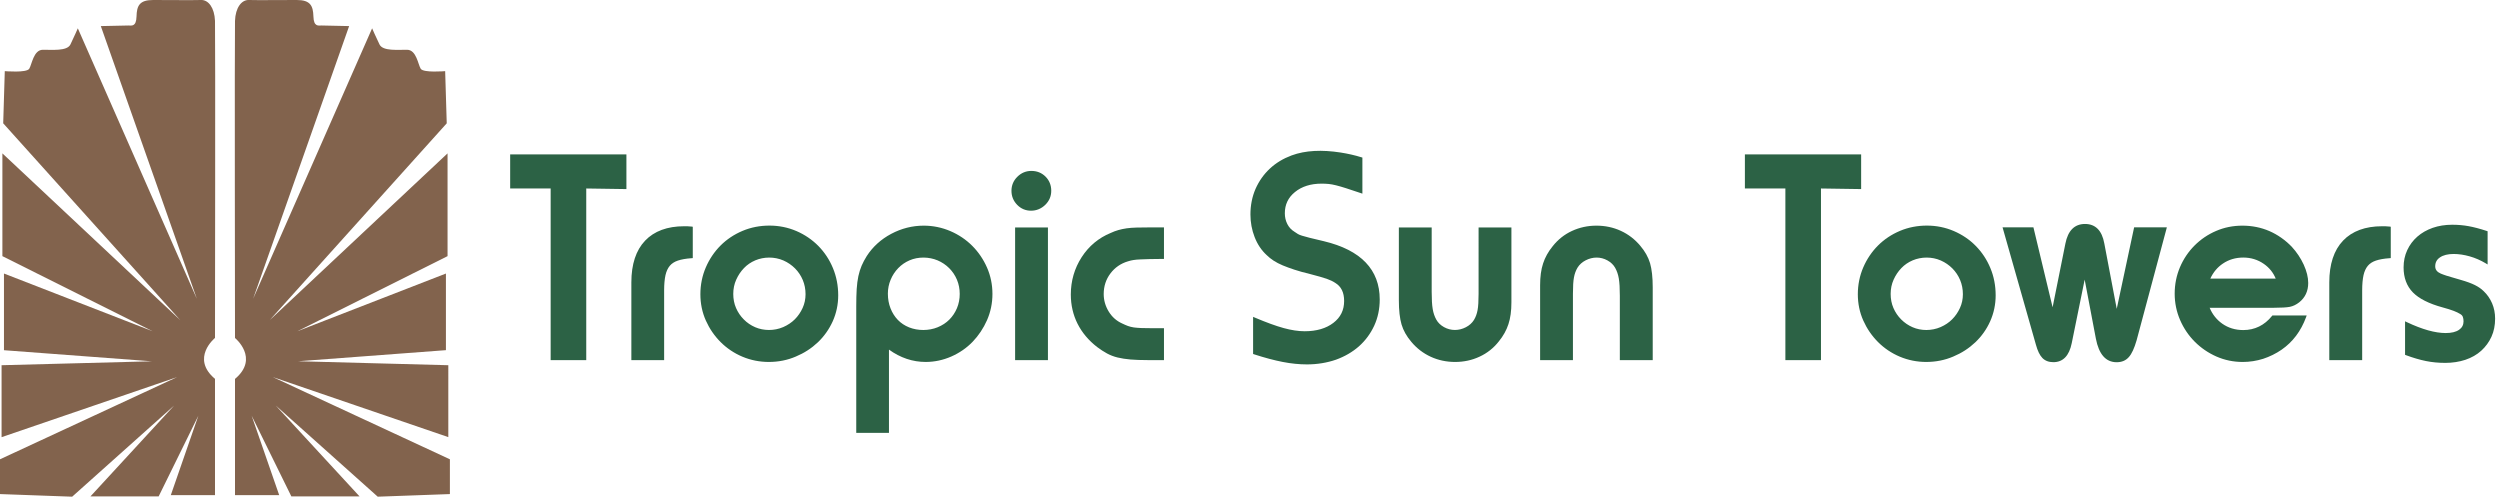<svg viewBox="0 0 460 92" fill="none" xmlns="http://www.w3.org/2000/svg">
  <path d="M107.62 34.43v31.58h-6.05v-31.58h-7.45v-5.77h20.89v5.88l-7.39-.11Z" fill="#2C6245"></path>
  <path d="M107.87 66.26h-6.55v-31.58h-7.45v-6.27h21.39v6.38l-7.39-.11v31.58Zm-6.05-.5h5.55v-31.58l7.39.11v-5.38H94.38v5.27h7.45v31.58h-.01ZM116.41 51.96c0-3.29.82-5.79 2.46-7.5 1.64-1.71 3.98-2.58 7-2.58h.56c.22 0 .48.02.78.06v5.32c-1.05.08-1.9.22-2.58.45-.67.22-1.2.57-1.6 1.04-.39.47-.67 1.07-.84 1.82-.17.75-.25 1.7-.25 2.86v12.6h-5.53V51.96Z" fill="#2C6245"></path>
  <path d="M122.21 66.26h-6.04v-14.3c0-3.34.85-5.92 2.53-7.68 1.68-1.76 4.1-2.65 7.18-2.65h.56c.23 0 .51.02.81.06l.22.03v5.77l-.23.02c-1.02.07-1.87.22-2.52.44-.62.21-1.12.53-1.48.96-.36.43-.63 1.01-.79 1.71-.16.73-.25 1.67-.25 2.8v12.84h.01Zm-5.55-.5h5.04V53.41c0-1.17.09-2.15.26-2.91.18-.78.48-1.43.89-1.93.42-.5 1-.87 1.71-1.11.63-.21 1.44-.36 2.41-.44v-4.87c-.2-.02-.38-.03-.53-.03h-.56c-2.94 0-5.24.84-6.82 2.5-1.59 1.66-2.39 4.13-2.39 7.33v13.81h-.01Zm29.78-23.01c1.52.65 2.83 1.55 3.96 2.69 1.12 1.14 2 2.47 2.64 4 .64 1.53.95 3.17.95 4.93 0 1.64-.33 3.19-.98 4.65-.65 1.46-1.55 2.73-2.69 3.81s-2.47 1.94-3.98 2.58c-1.52.63-3.13.95-4.85.95-1.68 0-3.27-.32-4.77-.95-1.5-.63-2.81-1.51-3.93-2.63-1.12-1.12-2.01-2.42-2.67-3.89-.65-1.47-.98-3.05-.98-4.73 0-1.72.33-3.33.98-4.84.65-1.51 1.54-2.83 2.67-3.95 1.12-1.12 2.44-2 3.96-2.63 1.52-.63 3.13-.95 4.86-.95 1.7-.03 3.31.3 4.83.96Zm-7.56 4.92c-.84.36-1.56.85-2.18 1.48-.61.64-1.11 1.37-1.48 2.21-.37.84-.56 1.75-.56 2.72 0 .97.18 1.87.53 2.69.35.82.85 1.55 1.48 2.18.63.63 1.36 1.13 2.17 1.48.82.36 1.71.53 2.68.53.93 0 1.82-.19 2.68-.56.85-.37 1.59-.87 2.2-1.48.61-.61 1.11-1.33 1.48-2.16.37-.82.56-1.7.56-2.63 0-.97-.18-1.88-.53-2.72-.35-.84-.85-1.58-1.48-2.21-.63-.63-1.37-1.14-2.2-1.51-.83-.37-1.72-.56-2.65-.56-.96.01-1.86.19-2.7.54Z" fill="#2C6245"></path>
  <path d="M141.47 66.6c-1.71 0-3.35-.33-4.87-.97-1.52-.64-2.87-1.55-4.01-2.69-1.14-1.14-2.05-2.47-2.72-3.97-.67-1.5-1-3.13-1-4.83 0-1.74.34-3.41 1-4.94.66-1.53 1.58-2.89 2.72-4.03 1.14-1.14 2.5-2.04 4.04-2.69 1.54-.65 3.21-.97 4.95-.97 1.75 0 3.41.34 4.95 1 1.54.66 2.9 1.59 4.04 2.74 1.14 1.16 2.05 2.53 2.69 4.08.65 1.56.97 3.25.97 5.02 0 1.67-.34 3.27-1 4.75-.67 1.48-1.59 2.79-2.75 3.89s-2.52 1.98-4.06 2.62c-1.53.66-3.2.99-4.95.99Zm.12-24.59c-1.68 0-3.28.31-4.76.93-1.48.62-2.78 1.49-3.88 2.58-1.09 1.09-1.97 2.39-2.61 3.87-.64 1.47-.96 3.07-.96 4.74 0 1.64.32 3.2.96 4.63.64 1.44 1.52 2.72 2.61 3.82 1.1 1.09 2.39 1.96 3.85 2.58 1.46.62 3.03.93 4.67.93 1.68 0 3.28-.31 4.76-.93 1.48-.62 2.8-1.47 3.91-2.53 1.11-1.05 2-2.31 2.64-3.73.64-1.42.96-2.95.96-4.55 0-1.71-.31-3.34-.94-4.83-.62-1.49-1.49-2.81-2.59-3.92-1.09-1.11-2.4-2-3.88-2.63-1.47-.63-3.07-.96-4.74-.96Zm-.06 19.21c-1 0-1.93-.19-2.78-.55-.84-.37-1.6-.88-2.25-1.54-.65-.65-1.17-1.42-1.53-2.26-.36-.85-.55-1.78-.55-2.79 0-1 .19-1.95.58-2.82.38-.86.89-1.63 1.53-2.29.63-.65 1.39-1.17 2.26-1.54 1.7-.72 3.79-.76 5.55.03.86.38 1.63.91 2.28 1.56.65.65 1.17 1.43 1.53 2.29.36.87.55 1.81.55 2.81 0 .96-.2 1.88-.58 2.73-.38.84-.9 1.59-1.53 2.23-.63.64-1.4 1.15-2.28 1.54-.89.41-1.82.6-2.78.6Zm-2.55-13.32c-.8.34-1.51.82-2.09 1.43-.59.61-1.07 1.33-1.43 2.14-.36.8-.54 1.68-.54 2.61 0 .93.17 1.81.51 2.59.34.79.82 1.5 1.43 2.11.6.61 1.31 1.09 2.1 1.43 1.53.66 3.48.7 5.16-.03.82-.36 1.54-.84 2.13-1.43.59-.59 1.07-1.29 1.43-2.08.36-.79.54-1.64.54-2.53 0-.93-.17-1.81-.51-2.62-.34-.81-.82-1.52-1.42-2.13-.61-.61-1.32-1.1-2.13-1.46-1.67-.73-3.61-.69-5.18-.03Zm18.82 8.42c0-1.19.03-2.23.08-3.11.06-.88.16-1.66.31-2.35.15-.69.35-1.32.59-1.88.24-.56.55-1.14.93-1.74 1.08-1.68 2.55-3.01 4.41-4 1.85-.99 3.81-1.48 5.87-1.48 1.68 0 3.28.33 4.8.98 1.52.65 2.83 1.54 3.96 2.66 1.12 1.12 2.01 2.43 2.67 3.92.65 1.49.98 3.08.98 4.76 0 1.68-.33 3.26-.98 4.73-.65 1.48-1.52 2.77-2.6 3.89s-2.36 2.01-3.84 2.66c-1.48.65-3.02.98-4.62.98-2.5 0-4.84-.84-7-2.52v15.58h-5.54v-23.08h-.02Zm9.46-8.65c-.82.36-1.54.85-2.16 1.48-.62.64-1.1 1.37-1.46 2.21-.35.84-.53 1.73-.53 2.66 0 1.01.17 1.94.5 2.8.33.86.8 1.6 1.4 2.21.6.62 1.32 1.09 2.16 1.43.84.34 1.74.5 2.72.5.97 0 1.88-.18 2.74-.53.86-.35 1.6-.84 2.21-1.46.62-.62 1.1-1.34 1.46-2.18.35-.84.53-1.75.53-2.72 0-.97-.18-1.88-.53-2.72-.36-.84-.85-1.58-1.48-2.21-.64-.63-1.37-1.13-2.21-1.48-.84-.35-1.75-.53-2.72-.53-.93.01-1.81.19-2.63.54Z" fill="#2C6245"></path>
  <path d="M163.59 79.65h-6.04v-23.33c0-1.2.03-2.25.08-3.12.06-.89.16-1.69.31-2.39.15-.7.36-1.35.6-1.92.25-.57.56-1.17.94-1.77 1.1-1.71 2.62-3.09 4.5-4.09s3.89-1.51 5.98-1.51c1.71 0 3.36.34 4.9 1 1.54.66 2.89 1.57 4.03 2.71 1.14 1.14 2.05 2.48 2.72 4 .67 1.52 1 3.16 1 4.86 0 1.7-.34 3.33-1 4.83-.66 1.49-1.55 2.83-2.65 3.97-1.1 1.14-2.42 2.05-3.92 2.71-1.5.66-3.09 1-4.72 1-2.39 0-4.66-.76-6.75-2.27v15.32h.02Zm-5.54-.5h5.04v-15.83l.4.31c2.11 1.64 4.41 2.47 6.85 2.47 1.56 0 3.08-.32 4.52-.96 1.44-.64 2.7-1.51 3.76-2.61 1.06-1.09 1.92-2.38 2.56-3.82.64-1.44.96-2.99.96-4.63 0-1.64-.32-3.2-.96-4.66-.64-1.46-1.52-2.75-2.61-3.84-1.1-1.09-2.4-1.97-3.88-2.61-1.48-.64-3.06-.96-4.7-.96-2.01 0-3.94.49-5.75 1.46-1.81.96-3.26 2.28-4.31 3.92-.36.58-.67 1.15-.91 1.7-.24.54-.43 1.16-.58 1.83-.15.67-.25 1.45-.3 2.31-.06.87-.08 1.91-.08 3.09v22.83h-.01Zm11.84-17.93c-1 0-1.94-.18-2.81-.52-.87-.35-1.62-.85-2.24-1.49-.62-.64-1.11-1.41-1.45-2.29-.35-.88-.52-1.86-.52-2.89 0-.96.19-1.89.55-2.76.36-.86.87-1.63 1.51-2.29.64-.65 1.39-1.17 2.24-1.54 1.73-.75 3.84-.72 5.54 0 .87.37 1.64.88 2.29 1.54.65.66 1.17 1.43 1.54 2.29.37.87.55 1.81.55 2.81s-.19 1.95-.55 2.81c-.37.87-.88 1.63-1.51 2.26-.64.64-1.41 1.14-2.29 1.51-.89.38-1.85.56-2.85.56Zm-2.53-13.32c-.79.34-1.49.82-2.08 1.43-.59.61-1.07 1.33-1.4 2.14-.34.8-.51 1.67-.51 2.56 0 .97.16 1.88.49 2.71.32.82.78 1.54 1.35 2.13.57.59 1.27 1.05 2.07 1.37 1.61.64 3.62.65 5.27-.03.82-.34 1.54-.81 2.13-1.4.59-.59 1.06-1.3 1.4-2.1.34-.81.51-1.69.51-2.62 0-.93-.17-1.81-.51-2.62-.34-.81-.82-1.52-1.43-2.13-.61-.61-1.33-1.09-2.13-1.43-1.59-.67-3.56-.7-5.16-.01Zm24.85-15.23c.65.65.98 1.46.98 2.44 0 .93-.35 1.74-1.04 2.41-.69.67-1.5 1.01-2.44 1.01-.93 0-1.73-.34-2.38-1.01-.65-.67-.98-1.47-.98-2.41 0-.93.34-1.74 1.01-2.41.67-.67 1.47-1.01 2.41-1.01.97-.01 1.78.32 2.44.98Zm-5.18 33.34v-23.91h5.54v23.91h-5.54Z" fill="#2C6245"></path>
  <path d="M192.82 66.26h-6.04v-24.41h6.04v24.41Zm-5.54-.5h5.04v-23.41h-5.04v23.41Zm2.44-26.99c-1 0-1.86-.36-2.56-1.08-.7-.72-1.05-1.59-1.05-2.58 0-1 .36-1.87 1.08-2.58.72-.72 1.59-1.08 2.58-1.08 1.03 0 1.91.35 2.61 1.05.7.7 1.05 1.58 1.05 2.61 0 1-.37 1.87-1.11 2.59-.73.7-1.61 1.07-2.6 1.07Zm.05-6.84c-.87 0-1.6.31-2.23.93-.63.63-.93 1.36-.93 2.23 0 .87.3 1.6.91 2.23.61.63 1.33.93 2.2.93.87 0 1.61-.31 2.26-.94.65-.63.96-1.36.96-2.23 0-.91-.3-1.65-.91-2.26-.61-.59-1.35-.89-2.26-.89Zm21.45 34.08c-1.23 0-2.29-.04-3.16-.11-.88-.07-1.66-.2-2.35-.36-.69-.17-1.33-.41-1.9-.73-.58-.32-1.17-.7-1.77-1.15-1.55-1.19-2.73-2.59-3.54-4.2-.81-1.61-1.22-3.36-1.22-5.26 0-2.46.65-4.7 1.95-6.72 1.3-2.02 3.04-3.47 5.22-4.37.48-.22.95-.4 1.4-.53.45-.13.94-.23 1.48-.31.54-.07 1.15-.12 1.82-.14.67-.02 1.51-.03 2.52-.03h2.24v5.3c-.93 0-1.73.01-2.38.03-.65.02-1.22.04-1.71.06-.49.02-.92.06-1.29.11-.37.06-.73.14-1.06.25-1.38.41-2.5 1.18-3.36 2.32-.86 1.14-1.29 2.45-1.29 3.94 0 1.19.32 2.31.95 3.35.63 1.04 1.49 1.81 2.58 2.29.37.19.74.34 1.09.48.35.13.74.22 1.15.28.41.06.9.09 1.46.11.56.02 1.25.03 2.07.03h1.79v5.38h-2.69v-.02Z" fill="#2C6245"></path>
  <path d="M211.22 66.26c-1.24 0-2.31-.04-3.19-.11-.89-.08-1.69-.2-2.39-.37-.71-.17-1.37-.43-1.96-.75-.58-.32-1.19-.71-1.8-1.17-1.57-1.21-2.79-2.66-3.61-4.29-.82-1.63-1.24-3.44-1.24-5.38 0-2.5.67-4.81 1.99-6.86 1.32-2.05 3.12-3.55 5.33-4.46.48-.22.96-.41 1.43-.54.46-.13.97-.24 1.52-.32.55-.08 1.17-.12 1.85-.14.67-.02 1.52-.03 2.53-.03h2.49v5.8h-.25c-.93 0-1.72.01-2.37.03-.65.02-1.22.04-1.71.06-.48.02-.9.05-1.26.11-.36.05-.7.14-1.02.24-1.33.39-2.42 1.14-3.24 2.23-.82 1.08-1.24 2.36-1.24 3.79 0 1.14.31 2.22.92 3.22.61 1 1.44 1.73 2.46 2.19.37.18.73.34 1.08.47.33.12.7.21 1.1.27.39.05.87.09 1.43.11.56.02 1.25.03 2.06.03h2.04v5.87h-2.95Zm.45-23.91c-1 0-1.84.01-2.51.03-.66.02-1.26.06-1.79.14-.53.07-1.02.17-1.45.3-.44.13-.9.3-1.37.52-2.13.88-3.85 2.31-5.11 4.28-1.27 1.97-1.91 4.18-1.91 6.58 0 1.86.4 3.59 1.19 5.15.79 1.56 1.96 2.95 3.47 4.11.59.44 1.18.82 1.74 1.13.56.31 1.18.54 1.84.71.67.16 1.45.28 2.31.36.86.07 1.92.11 3.14.11h2.44v-4.88h-1.54c-.83 0-1.52-.01-2.08-.03-.57-.02-1.07-.06-1.48-.11-.43-.06-.83-.16-1.2-.29-.37-.14-.74-.3-1.12-.49-1.11-.5-2.02-1.3-2.68-2.38-.66-1.08-.99-2.25-.99-3.48 0-1.54.45-2.91 1.34-4.09.89-1.17 2.06-1.98 3.49-2.41.34-.11.71-.2 1.1-.26.38-.06.82-.1 1.32-.11.49-.02 1.06-.04 1.71-.06.6-.02 1.31-.03 2.14-.03v-4.8h-2Zm38.75-7.08c-1.08-.37-1.98-.67-2.69-.9-.71-.22-1.33-.4-1.85-.53s-.99-.21-1.4-.25c-.41-.04-.86-.06-1.34-.06-2.05 0-3.73.53-5.04 1.6-1.31 1.06-1.96 2.44-1.96 4.12 0 .75.16 1.44.48 2.07.32.64.78 1.14 1.38 1.51.26.19.49.34.68.45.19.11.46.22.82.34.36.11.84.24 1.44.39.6.15 1.47.36 2.59.62 6.73 1.61 10.09 5.1 10.09 10.47 0 1.72-.33 3.29-1 4.73-.67 1.44-1.58 2.67-2.74 3.7-1.16 1.03-2.55 1.83-4.15 2.41-1.61.58-3.37.87-5.27.87-1.38 0-2.84-.15-4.37-.45-1.53-.3-3.29-.76-5.26-1.4v-6.27c2.13.9 3.9 1.54 5.32 1.93 1.42.39 2.73.59 3.92.59 2.24 0 4.05-.53 5.43-1.6 1.38-1.06 2.07-2.47 2.07-4.23 0-1.64-.58-2.82-1.74-3.53-.45-.3-.99-.56-1.62-.78-.64-.22-1.68-.52-3.14-.9-1.08-.26-2.03-.52-2.83-.78-.8-.26-1.51-.52-2.13-.78-.62-.26-1.16-.54-1.62-.84-.47-.3-.89-.63-1.26-1.01-.93-.86-1.65-1.93-2.16-3.22-.51-1.29-.76-2.64-.76-4.06 0-1.68.31-3.22.92-4.62.62-1.4 1.47-2.61 2.58-3.64 1.1-1.03 2.41-1.82 3.92-2.38 1.51-.56 3.18-.84 5.01-.84 1.23 0 2.52.1 3.86.31 1.34.21 2.61.5 3.81.87v6.09h.01Z" fill="#2C6245"></path>
  <path d="M240.45 67.05c-1.39 0-2.88-.15-4.42-.45-1.54-.3-3.32-.77-5.29-1.41l-.17-.06v-6.83l.35.15c2.11.89 3.89 1.54 5.29 1.92 1.39.38 2.68.58 3.85.58 2.17 0 3.95-.52 5.28-1.54s1.98-2.34 1.98-4.03c0-1.56-.53-2.65-1.62-3.32-.43-.29-.96-.54-1.58-.76-.63-.22-1.68-.52-3.11-.89-1.08-.26-2.03-.52-2.84-.79-.8-.26-1.52-.53-2.15-.79-.62-.26-1.18-.55-1.66-.86-.48-.31-.92-.66-1.3-1.04-.95-.87-1.7-1.99-2.21-3.31-.51-1.31-.77-2.71-.77-4.15 0-1.71.32-3.29.94-4.72.63-1.42 1.51-2.68 2.63-3.72 1.12-1.05 2.47-1.86 4-2.43 2.56-.95 5.62-1.06 9-.54 1.34.21 2.64.5 3.85.88l.18.05v6.64l-.33-.11c-1.08-.37-1.97-.67-2.68-.89-.69-.22-1.31-.4-1.83-.53-.51-.13-.97-.21-1.36-.25-.41-.04-.85-.06-1.32-.06-1.98 0-3.63.52-4.88 1.54-1.26 1.02-1.87 2.31-1.87 3.92 0 .7.15 1.36.45 1.96.3.59.73 1.07 1.29 1.41.27.19.49.34.67.44.17.1.43.21.76.31.35.11.83.24 1.42.39.6.15 1.46.35 2.59.62 6.82 1.63 10.28 5.23 10.28 10.72 0 1.75-.34 3.37-1.02 4.84-.68 1.46-1.62 2.73-2.8 3.78-1.18 1.04-2.6 1.87-4.23 2.46-1.65.57-3.45.87-5.37.87Zm-9.38-2.28c1.88.6 3.59 1.05 5.06 1.34 3.58.7 6.78.57 9.5-.41 1.57-.57 2.94-1.36 4.07-2.36 1.13-1 2.03-2.21 2.68-3.61.65-1.4.98-2.95.98-4.63 0-5.22-3.33-8.66-9.9-10.23-1.13-.26-1.99-.47-2.59-.62-.6-.15-1.09-.28-1.45-.4-.38-.12-.66-.24-.87-.36-.19-.11-.42-.27-.69-.46-.63-.39-1.12-.93-1.46-1.6-.34-.67-.51-1.4-.51-2.18 0-1.75.69-3.2 2.05-4.31 1.35-1.1 3.09-1.65 5.2-1.65.48 0 .94.02 1.37.06.42.04.9.12 1.44.26.53.13 1.16.31 1.86.54.64.2 1.42.46 2.36.78v-5.57c-1.13-.34-2.34-.61-3.6-.81-3.3-.5-6.28-.4-8.75.52-1.47.55-2.76 1.33-3.84 2.33-1.07 1-1.92 2.2-2.52 3.56-.6 1.36-.9 2.88-.9 4.52 0 1.38.25 2.72.74 3.97s1.19 2.3 2.09 3.13c.37.37.77.69 1.23.98.45.29.99.57 1.59.82.61.26 1.32.52 2.11.78.8.26 1.74.52 2.81.78 1.45.37 2.52.68 3.16.9.65.23 1.22.5 1.68.81 1.22.75 1.85 2.01 1.85 3.74 0 1.83-.73 3.32-2.17 4.43-1.42 1.09-3.3 1.65-5.58 1.65-1.21 0-2.56-.2-3.99-.6-1.34-.37-3.02-.97-5-1.8v5.7h-.01ZM263.19 42.1v11.59c0 1.38.06 2.46.19 3.22.13.77.36 1.45.7 2.04.33.6.83 1.08 1.5 1.46.67.37 1.37.56 2.11.56.74 0 1.46-.18 2.14-.53.69-.35 1.22-.83 1.59-1.43.33-.56.57-1.18.7-1.88.13-.69.2-1.71.2-3.05V42.1h5.54v13.55c0 1.53-.18 2.84-.53 3.92-.36 1.08-.93 2.11-1.71 3.08-.94 1.2-2.09 2.11-3.45 2.74-1.37.63-2.84.95-4.41.95-1.57 0-3.03-.31-4.38-.92-1.35-.62-2.51-1.5-3.48-2.66-.86-1.01-1.45-2.05-1.77-3.14-.32-1.08-.48-2.54-.48-4.37V42.1h5.54Z" fill="#2C6245"></path>
  <path d="M267.75 66.6c-1.6 0-3.11-.32-4.48-.95-1.38-.63-2.58-1.55-3.57-2.73-.88-1.03-1.49-2.11-1.82-3.23-.32-1.1-.49-2.59-.49-4.44v-13.4h6.04v11.84c0 1.36.06 2.43.19 3.18.12.73.35 1.39.67 1.96.31.55.78 1.01 1.41 1.36 1.26.7 2.73.69 4.02.02.64-.33 1.14-.78 1.49-1.34.32-.53.54-1.13.66-1.79.13-.67.19-1.69.19-3.01V41.85h6.04v13.8c0 1.55-.18 2.89-.55 4-.36 1.11-.95 2.17-1.76 3.16-.95 1.22-2.15 2.17-3.54 2.81-1.38.65-2.9.98-4.5.98Zm-9.86-24.25v12.91c0 1.8.16 3.24.47 4.3.31 1.04.89 2.07 1.72 3.04.95 1.12 2.09 2 3.4 2.59 1.31.6 2.75.9 4.28.9 1.53 0 2.97-.31 4.3-.93 1.32-.61 2.46-1.51 3.36-2.67.77-.95 1.33-1.96 1.67-3 .35-1.05.52-2.35.52-3.84v-13.3h-5.04v11.73c0 1.35-.07 2.39-.2 3.1-.13.72-.38 1.38-.73 1.96-.4.64-.96 1.15-1.69 1.52-1.44.74-3.09.75-4.49-.03-.71-.39-1.24-.92-1.6-1.55-.35-.62-.59-1.33-.72-2.12-.13-.77-.2-1.87-.2-3.26V42.35h-5.05Zm40.41 12.07c0-1.38-.07-2.45-.2-3.22s-.36-1.45-.7-2.04c-.33-.6-.83-1.08-1.5-1.46-.67-.38-1.37-.56-2.11-.56-.74 0-1.46.18-2.14.53-.69.36-1.21.83-1.59 1.43-.33.56-.57 1.19-.7 1.88s-.19 1.71-.19 3.05v11.98h-5.54v-13.55c0-1.53.18-2.84.53-3.92.35-1.08.93-2.11 1.71-3.08.94-1.19 2.09-2.11 3.45-2.74 1.37-.63 2.84-.95 4.41-.95 1.57 0 3.03.31 4.38.92 1.35.61 2.51 1.5 3.48 2.66.86 1.01 1.45 2.05 1.77 3.14.32 1.08.48 2.54.48 4.37v13.16h-5.54v-11.6Z" fill="#2C6245"></path>
  <path d="M298.05 66.26v-11.84c0-1.36-.06-2.43-.19-3.18-.12-.73-.35-1.39-.67-1.96-.31-.55-.78-1.01-1.41-1.36-1.26-.71-2.73-.69-4.02-.02-.64.33-1.14.78-1.49 1.34-.32.53-.54 1.14-.66 1.79-.13.67-.19 1.68-.19 3.01v12.23h-6.04v-13.8c0-1.55.18-2.89.55-4 .36-1.11.95-2.17 1.76-3.16.96-1.22 2.15-2.17 3.54-2.81 1.39-.65 2.91-.98 4.51-.98 1.6 0 3.11.32 4.48.95 1.38.63 2.58 1.55 3.57 2.73.88 1.03 1.49 2.11 1.82 3.23.32 1.1.49 2.6.49 4.44v13.39h-6.05Zm.5-.5h5.04v-12.91c0-1.8-.16-3.24-.47-4.3-.31-1.04-.89-2.07-1.72-3.04-.95-1.12-2.09-2-3.4-2.6-1.31-.6-2.75-.9-4.28-.9-1.53 0-2.98.31-4.3.93-1.32.61-2.45 1.51-3.36 2.67-.77.95-1.33 1.96-1.67 3-.35 1.05-.52 2.35-.52 3.84v13.3h5.04v-11.72c0-1.37.07-2.39.2-3.1s.38-1.37.73-1.96c.4-.64.96-1.15 1.69-1.52 1.44-.74 3.09-.75 4.5.03.71.39 1.24.92 1.6 1.55.35.62.59 1.34.72 2.13.13.78.2 1.88.2 3.26v11.34Zm36.26-31.33v31.58h-6.05v-31.58h-7.45v-5.77h20.89v5.88l-7.39-.11Z" fill="#2C6245"></path>
  <path d="M335.06 66.26h-6.55v-31.58h-7.45v-6.27h21.39v6.38l-7.39-.11v31.58Zm-6.05-.5h5.55v-31.58l7.39.11v-5.38h-20.39v5.27h7.45v31.58ZM359.4 42.75c1.52.65 2.83 1.55 3.96 2.69 1.12 1.14 2 2.47 2.64 4 .64 1.53.96 3.17.96 4.93 0 1.64-.33 3.19-.98 4.65-.65 1.46-1.55 2.73-2.69 3.81s-2.47 1.94-3.98 2.58c-1.52.63-3.13.95-4.85.95-1.68 0-3.28-.32-4.77-.95-1.5-.63-2.81-1.51-3.93-2.63-1.12-1.12-2.01-2.42-2.67-3.89-.66-1.47-.98-3.05-.98-4.73 0-1.72.33-3.33.98-4.84.65-1.51 1.54-2.83 2.67-3.95 1.12-1.12 2.44-2 3.96-2.63 1.52-.63 3.13-.95 4.86-.95 1.73 0 3.31.3 4.82.96Zm-7.56 4.92c-.84.36-1.56.85-2.18 1.48-.61.64-1.11 1.37-1.48 2.21-.37.84-.56 1.75-.56 2.72 0 .97.18 1.87.53 2.69.35.82.85 1.55 1.48 2.18.63.63 1.36 1.13 2.17 1.48.82.36 1.71.53 2.68.53.93 0 1.82-.19 2.68-.56.85-.37 1.59-.87 2.2-1.48.61-.61 1.11-1.33 1.48-2.16.37-.82.56-1.7.56-2.63 0-.97-.18-1.88-.53-2.72-.35-.84-.85-1.58-1.48-2.21-.63-.63-1.37-1.14-2.2-1.51-.84-.37-1.72-.56-2.65-.56-.96.01-1.86.19-2.7.54Z" fill="#2C6245"></path>
  <path d="M354.44 66.6c-1.71 0-3.35-.33-4.87-.97-1.52-.64-2.87-1.55-4.01-2.69-1.14-1.14-2.05-2.47-2.72-3.97-.67-1.5-1-3.13-1-4.83 0-1.74.34-3.41 1-4.94.66-1.53 1.58-2.89 2.72-4.03 1.14-1.14 2.5-2.04 4.04-2.69 1.54-.65 3.21-.97 4.95-.97 1.75 0 3.41.34 4.95 1 1.54.66 2.9 1.58 4.04 2.74 1.14 1.16 2.05 2.53 2.69 4.08.65 1.55.97 3.24.97 5.02 0 1.67-.34 3.27-1 4.75-.66 1.48-1.59 2.79-2.75 3.89s-2.52 1.98-4.06 2.62c-1.54.66-3.21.99-4.95.99Zm.11-24.59c-1.68 0-3.28.31-4.76.93-1.48.62-2.78 1.49-3.88 2.58s-1.97 2.39-2.61 3.87c-.64 1.47-.96 3.07-.96 4.74 0 1.64.32 3.2.96 4.63.64 1.44 1.52 2.72 2.61 3.82 1.09 1.09 2.39 1.96 3.85 2.58 1.46.62 3.03.93 4.67.93 1.68 0 3.28-.31 4.76-.93 1.48-.62 2.8-1.47 3.91-2.53 1.11-1.06 2-2.31 2.64-3.73.64-1.42.96-2.95.96-4.55 0-1.71-.31-3.34-.94-4.83-.62-1.49-1.49-2.81-2.58-3.92-1.1-1.11-2.4-2-3.88-2.63-1.47-.63-3.07-.96-4.75-.96Zm-.06 19.21c-1 0-1.93-.19-2.78-.55-.84-.37-1.6-.88-2.25-1.54-.65-.66-1.17-1.42-1.53-2.26-.37-.85-.55-1.78-.55-2.79 0-1 .19-1.95.58-2.82.38-.86.89-1.63 1.53-2.29.63-.66 1.39-1.17 2.26-1.54 1.7-.72 3.79-.76 5.55.03.86.38 1.63.91 2.28 1.56.65.65 1.17 1.42 1.53 2.29.37.87.55 1.81.55 2.81 0 .96-.2 1.89-.58 2.73-.38.84-.89 1.59-1.53 2.23-.63.64-1.4 1.15-2.28 1.54-.88.41-1.82.6-2.78.6Zm-2.55-13.32c-.8.34-1.51.82-2.09 1.43-.59.61-1.07 1.33-1.43 2.14-.36.8-.54 1.68-.54 2.61 0 .93.17 1.81.51 2.59.34.79.82 1.5 1.43 2.11.61.61 1.31 1.09 2.1 1.43 1.53.67 3.48.7 5.16-.03.82-.36 1.54-.84 2.12-1.43.59-.59 1.07-1.29 1.43-2.08.36-.78.54-1.64.54-2.53 0-.93-.17-1.81-.51-2.62-.34-.81-.82-1.52-1.42-2.13-.61-.61-1.32-1.1-2.13-1.46-1.65-.73-3.6-.69-5.17-.03Zm40.94 14.7c-.41 1.42-.87 2.41-1.37 2.97-.5.56-1.19.84-2.04.84-1.87 0-3.06-1.38-3.58-4.14l-2.3-12.1-2.63 12.94c-.45 2.2-1.49 3.3-3.14 3.3-.78 0-1.4-.23-1.85-.7-.45-.47-.82-1.24-1.12-2.32L368.8 42.1h5.15l3.75 15.62 2.58-12.82c.45-2.28 1.57-3.42 3.36-3.42 1.79 0 2.89 1.12 3.3 3.36l2.52 13.27 3.42-16.02h5.49l-5.49 20.51Z" fill="#2C6245"></path>
  <path d="M389.47 66.65c-2 0-3.28-1.46-3.83-4.35l-2.06-10.85-2.38 11.69c-.47 2.33-1.61 3.5-3.38 3.5-.85 0-1.53-.26-2.03-.78-.48-.5-.87-1.3-1.18-2.43l-6.14-21.6h5.68l3.53 14.71 2.35-11.71c.47-2.4 1.69-3.62 3.61-3.62s3.12 1.2 3.55 3.57l2.29 12.05 3.2-15h6.02l-.08.31-5.49 20.5c-.43 1.47-.89 2.47-1.43 3.07-.55.63-1.3.94-2.23.94Zm-5.88-17.78 2.53 13.34c.5 2.65 1.59 3.94 3.34 3.94.79 0 1.4-.25 1.86-.76.48-.53.92-1.49 1.32-2.87l5.4-20.18h-4.96l-3.63 17.03-2.75-14.49c-.39-2.12-1.39-3.16-3.06-3.16-1.67 0-2.69 1.05-3.12 3.21l-2.8 13.94-3.97-16.54h-4.62l5.96 20.96c.29 1.04.64 1.79 1.06 2.22.4.42.95.62 1.67.62 1.52 0 2.47-1.02 2.89-3.1l2.88-14.16Zm40.48 9.42c-.45 1.23-1.05 2.34-1.79 3.33-.75.99-1.62 1.83-2.63 2.52-1.01.69-2.11 1.23-3.3 1.62-1.2.39-2.43.59-3.7.59-1.68 0-3.26-.33-4.73-.98-1.48-.65-2.77-1.54-3.89-2.66s-2.01-2.43-2.66-3.92c-.65-1.49-.98-3.08-.98-4.76 0-1.68.32-3.27.95-4.76.63-1.49 1.51-2.8 2.63-3.92 1.12-1.12 2.42-2 3.89-2.63 1.47-.63 3.05-.95 4.73-.95 1.75 0 3.38.33 4.87.98 1.49.65 2.84 1.6 4.03 2.83.9.97 1.61 2.04 2.16 3.22.54 1.18.81 2.27.81 3.28 0 1.42-.52 2.54-1.57 3.36-.52.41-1.06.67-1.62.78-.56.11-1.51.17-2.86.17H406.2c.52 1.42 1.36 2.54 2.52 3.36 1.16.82 2.5 1.23 4.03 1.23 2.2 0 4.03-.9 5.49-2.69h5.83Zm-4.98-6.78c-.45-1.31-1.25-2.36-2.41-3.16-1.16-.8-2.46-1.2-3.92-1.2s-2.75.38-3.89 1.15c-1.14.77-1.99 1.84-2.55 3.22h12.77v-.01Z" fill="#2C6245"></path>
  <path d="M412.65 66.6c-1.71 0-3.33-.34-4.83-1-1.49-.66-2.83-1.57-3.97-2.71-1.14-1.14-2.05-2.48-2.71-4-.66-1.52-1-3.15-1-4.86 0-1.71.33-3.34.97-4.86.65-1.52 1.55-2.86 2.69-4 1.14-1.14 2.47-2.04 3.97-2.68 1.5-.65 3.12-.97 4.83-.97 1.78 0 3.45.34 4.97 1 1.51.66 2.9 1.63 4.11 2.88.91.99 1.65 2.1 2.2 3.29.55 1.21.83 2.34.83 3.38 0 1.49-.56 2.69-1.66 3.56-.55.43-1.13.71-1.73.83-.58.11-1.55.17-2.91.17h-11.84c.51 1.21 1.28 2.18 2.3 2.91 1.11.79 2.42 1.19 3.89 1.19 2.11 0 3.9-.87 5.29-2.6l.08-.09h6.3l-.12.34c-.46 1.25-1.07 2.39-1.83 3.4-.76 1.01-1.66 1.87-2.69 2.58-1.02.7-2.16 1.26-3.37 1.66-1.21.38-2.48.58-3.77.58Zm-.06-24.59c-1.64 0-3.2.31-4.63.93-1.44.62-2.72 1.49-3.81 2.58-1.09 1.09-1.96 2.38-2.58 3.84-.62 1.46-.93 3.02-.93 4.66 0 1.64.32 3.21.96 4.66.64 1.46 1.51 2.75 2.61 3.84 1.09 1.09 2.38 1.97 3.82 2.61 1.44.64 3 .96 4.63.96 1.23 0 2.45-.19 3.62-.58 1.17-.38 2.26-.92 3.24-1.59.98-.67 1.85-1.5 2.57-2.46.66-.87 1.21-1.86 1.63-2.93h-5.34c-1.49 1.78-3.37 2.69-5.61 2.69-1.58 0-2.98-.43-4.18-1.28-1.19-.85-2.07-2.02-2.61-3.48l-.12-.34h12.57c1.32 0 2.26-.05 2.81-.16.52-.1 1.03-.35 1.52-.74.99-.78 1.47-1.81 1.47-3.16 0-.96-.27-2.03-.79-3.17-.53-1.15-1.24-2.21-2.11-3.16-1.16-1.2-2.49-2.13-3.95-2.77-1.47-.62-3.08-.95-4.79-.95Zm6.85 9.75h-13.49l.14-.34c.58-1.42 1.46-2.54 2.64-3.33 1.18-.79 2.53-1.19 4.03-1.19 1.5 0 2.87.42 4.06 1.25 1.2.83 2.04 1.94 2.5 3.29l.12.32Zm-12.74-.5h12.03c-.45-1.1-1.18-2.01-2.19-2.71-1.11-.77-2.38-1.16-3.78-1.16s-2.66.37-3.75 1.11c-1 .67-1.77 1.59-2.31 2.76Zm22.13.7c0-3.29.82-5.79 2.46-7.5 1.64-1.71 3.98-2.58 7-2.58h.56c.22 0 .49.02.78.06v5.32c-1.04.08-1.9.22-2.58.45-.67.22-1.2.57-1.6 1.04-.39.47-.67 1.07-.84 1.82-.17.75-.25 1.7-.25 2.86v12.6h-5.53V51.96Z" fill="#2C6245"></path>
  <path d="M428.59 66.26v-14.3c0-3.34.85-5.92 2.53-7.68 1.68-1.76 4.1-2.65 7.18-2.65h.56c.23 0 .51.02.82.06l.22.03v5.77l-.23.02c-1.02.07-1.87.22-2.51.44-.62.21-1.12.53-1.48.96-.36.43-.63 1.01-.79 1.71-.16.73-.25 1.67-.25 2.8v12.84h-6.05Zm.49-.5h5.04V53.41c0-1.17.09-2.15.26-2.91.18-.78.48-1.43.89-1.93.42-.5 1-.88 1.71-1.11.64-.21 1.44-.36 2.41-.44v-4.87c-.2-.02-.38-.03-.53-.03h-.56c-2.94 0-5.24.84-6.82 2.5-1.59 1.66-2.39 4.13-2.39 7.33v13.81h-.01Zm28.37-17.55c-.93-.56-1.92-.99-2.97-1.29-1.05-.3-2.05-.45-3.02-.45-1.12 0-2.01.22-2.66.67-.65.45-.98 1.06-.98 1.85 0 .71.39 1.23 1.18 1.57.19.08.35.14.5.2.15.06.34.12.56.2.22.08.54.17.95.28.41.11.99.28 1.74.5 1.04.3 1.88.61 2.52.92.63.32 1.16.68 1.57 1.09.63.6 1.13 1.32 1.48 2.16.35.84.53 1.75.53 2.72 0 1.2-.21 2.27-.64 3.22-.43.95-1.04 1.78-1.82 2.49-.78.71-1.73 1.25-2.83 1.62-1.1.37-2.32.56-3.67.56-1.19 0-2.35-.11-3.47-.34-1.12-.23-2.33-.58-3.64-1.06v-5.6c2.84 1.34 5.24 2.02 7.22 2.02 1.12 0 1.99-.21 2.6-.64.62-.43.92-1.02.92-1.76 0-.34-.05-.63-.14-.9-.09-.26-.29-.48-.59-.67-.3-.19-.71-.38-1.23-.59-.52-.21-1.21-.42-2.07-.64-2.46-.67-4.25-1.57-5.35-2.69-1.1-1.12-1.65-2.59-1.65-4.42 0-1.12.21-2.15.64-3.08.43-.93 1.03-1.74 1.79-2.41.76-.67 1.68-1.19 2.74-1.57 1.06-.37 2.23-.56 3.5-.56 1.04 0 2.04.08 2.97.25.93.17 2.03.46 3.3.87v5.48h.02Z" fill="#2C6245"></path>
  <path d="M449.89 66.77c-1.2 0-2.39-.11-3.52-.34-1.13-.23-2.37-.59-3.68-1.08l-.16-.06v-6.17l.36.17c2.79 1.32 5.18 1.99 7.12 1.99 1.06 0 1.89-.2 2.46-.6.55-.38.82-.89.82-1.56 0-.3-.04-.58-.13-.81-.07-.21-.23-.39-.49-.54-.28-.18-.68-.37-1.19-.57-.51-.2-1.2-.41-2.04-.64-2.5-.68-4.34-1.61-5.46-2.75-1.14-1.16-1.72-2.71-1.72-4.6 0-1.15.22-2.22.67-3.18.44-.96 1.07-1.8 1.86-2.49.78-.69 1.73-1.23 2.83-1.62 1.09-.38 2.29-.57 3.58-.57 1.06 0 2.07.09 3.01.26s2.06.46 3.34.88l.17.06v6.11l-.38-.23c-.91-.54-1.89-.97-2.91-1.26-1.02-.29-2.01-.44-2.96-.44-1.06 0-1.91.21-2.52.63-.59.4-.87.94-.87 1.64 0 .61.33 1.04 1.02 1.34.18.07.35.14.49.19.14.05.33.12.55.19.22.08.53.17.94.28.41.11.99.28 1.74.51 1.05.3 1.92.62 2.56.94.66.33 1.21.71 1.63 1.14.65.61 1.17 1.37 1.54 2.23.37.87.55 1.81.55 2.81 0 1.22-.22 2.34-.67 3.32-.44.98-1.08 1.85-1.88 2.58-.81.73-1.79 1.29-2.92 1.67-1.12.37-2.38.57-3.74.57Zm-6.86-1.83c1.22.45 2.38.78 3.44.99 1.1.22 2.25.33 3.42.33 1.31 0 2.51-.18 3.59-.55 1.06-.36 1.99-.89 2.74-1.57.75-.68 1.35-1.49 1.76-2.41.41-.92.62-1.96.62-3.12 0-.93-.17-1.81-.51-2.62-.34-.8-.82-1.5-1.42-2.07-.39-.39-.9-.75-1.51-1.05-.62-.31-1.45-.61-2.48-.91-.75-.22-1.32-.39-1.73-.5-.42-.11-.74-.21-.97-.28-.23-.08-.42-.14-.57-.2-.15-.06-.32-.12-.51-.2-.89-.38-1.33-.98-1.33-1.8 0-.87.37-1.56 1.09-2.05.69-.48 1.63-.72 2.8-.72.99 0 2.03.15 3.09.46.92.26 1.81.63 2.65 1.1V42.9c-1.19-.38-2.23-.65-3.1-.8-.92-.16-1.9-.25-2.92-.25-1.23 0-2.38.18-3.42.55-1.03.36-1.92.87-2.66 1.52-.74.64-1.32 1.43-1.73 2.32-.41.9-.62 1.9-.62 2.98 0 1.75.53 3.18 1.58 4.25 1.06 1.08 2.82 1.96 5.23 2.62.86.23 1.57.44 2.1.65.54.21.96.41 1.27.61.35.22.58.49.69.8.1.29.16.62.16.98 0 .83-.35 1.49-1.03 1.97-.65.46-1.58.69-2.75.69-1.92 0-4.27-.63-6.97-1.87v5.02Z" fill="#2C6245"></path>
  <path d="M36.98 0c-1.36.05-6.3 0-8.81 0-2.51 0-3 1.06-3.05 3.03-.05 1.96-.95 1.66-1.5 1.66s-5.07.11-5.07.11L36.22 54.98 14.32 5.21s-.74 1.69-1.36 2.97c-.63 1.28-3.41.95-5.1.98-1.69.03-1.99 2.7-2.48 3.49s-4.5.44-4.5.44l-.29 9.6 32.58 36.22L.44 28.22v18.91l27.64 13.82L.73 50.33v14.11l27.2 2.04-27.64.72v13.24l32.29-11.05L0 84.51v6.4l13.28.48 18.76-16.77-15.4 16.72h12.55l7.31-14.86-5.07 14.62h8.13V69.71c-4.55-3.82 0-7.53 0-7.53s.08-55.91 0-58.34c-.1-2.42-1.21-3.89-2.58-3.84ZM50.2 69.38l32.29 11.05V67.2l-27.64-.73 27.2-2.04v-14.1L54.71 60.95l27.64-13.82V28.22L49.62 58.91 82.2 22.69l-.29-9.6s-4.01.35-4.5-.44c-.49-.79-.79-3.46-2.48-3.49-1.69-.03-4.47.3-5.1-.98-.63-1.28-1.36-2.97-1.36-2.97L46.57 54.98 64.24 4.8s-4.53-.11-5.07-.11-1.45.3-1.5-1.66c-.06-1.96-.55-3.03-3.06-3.03s-7.45.05-8.81 0C44.44-.05 43.32 1.42 43.24 3.85c-.08 2.43 0 58.34 0 58.34s4.55 3.71 0 7.53V91.1h8.13L46.3 76.48l7.31 14.86h12.55L50.74 74.62 69.5 91.39l13.28-.48v-6.4L50.2 69.38Z" fill="#82634D"></path>
</svg>
